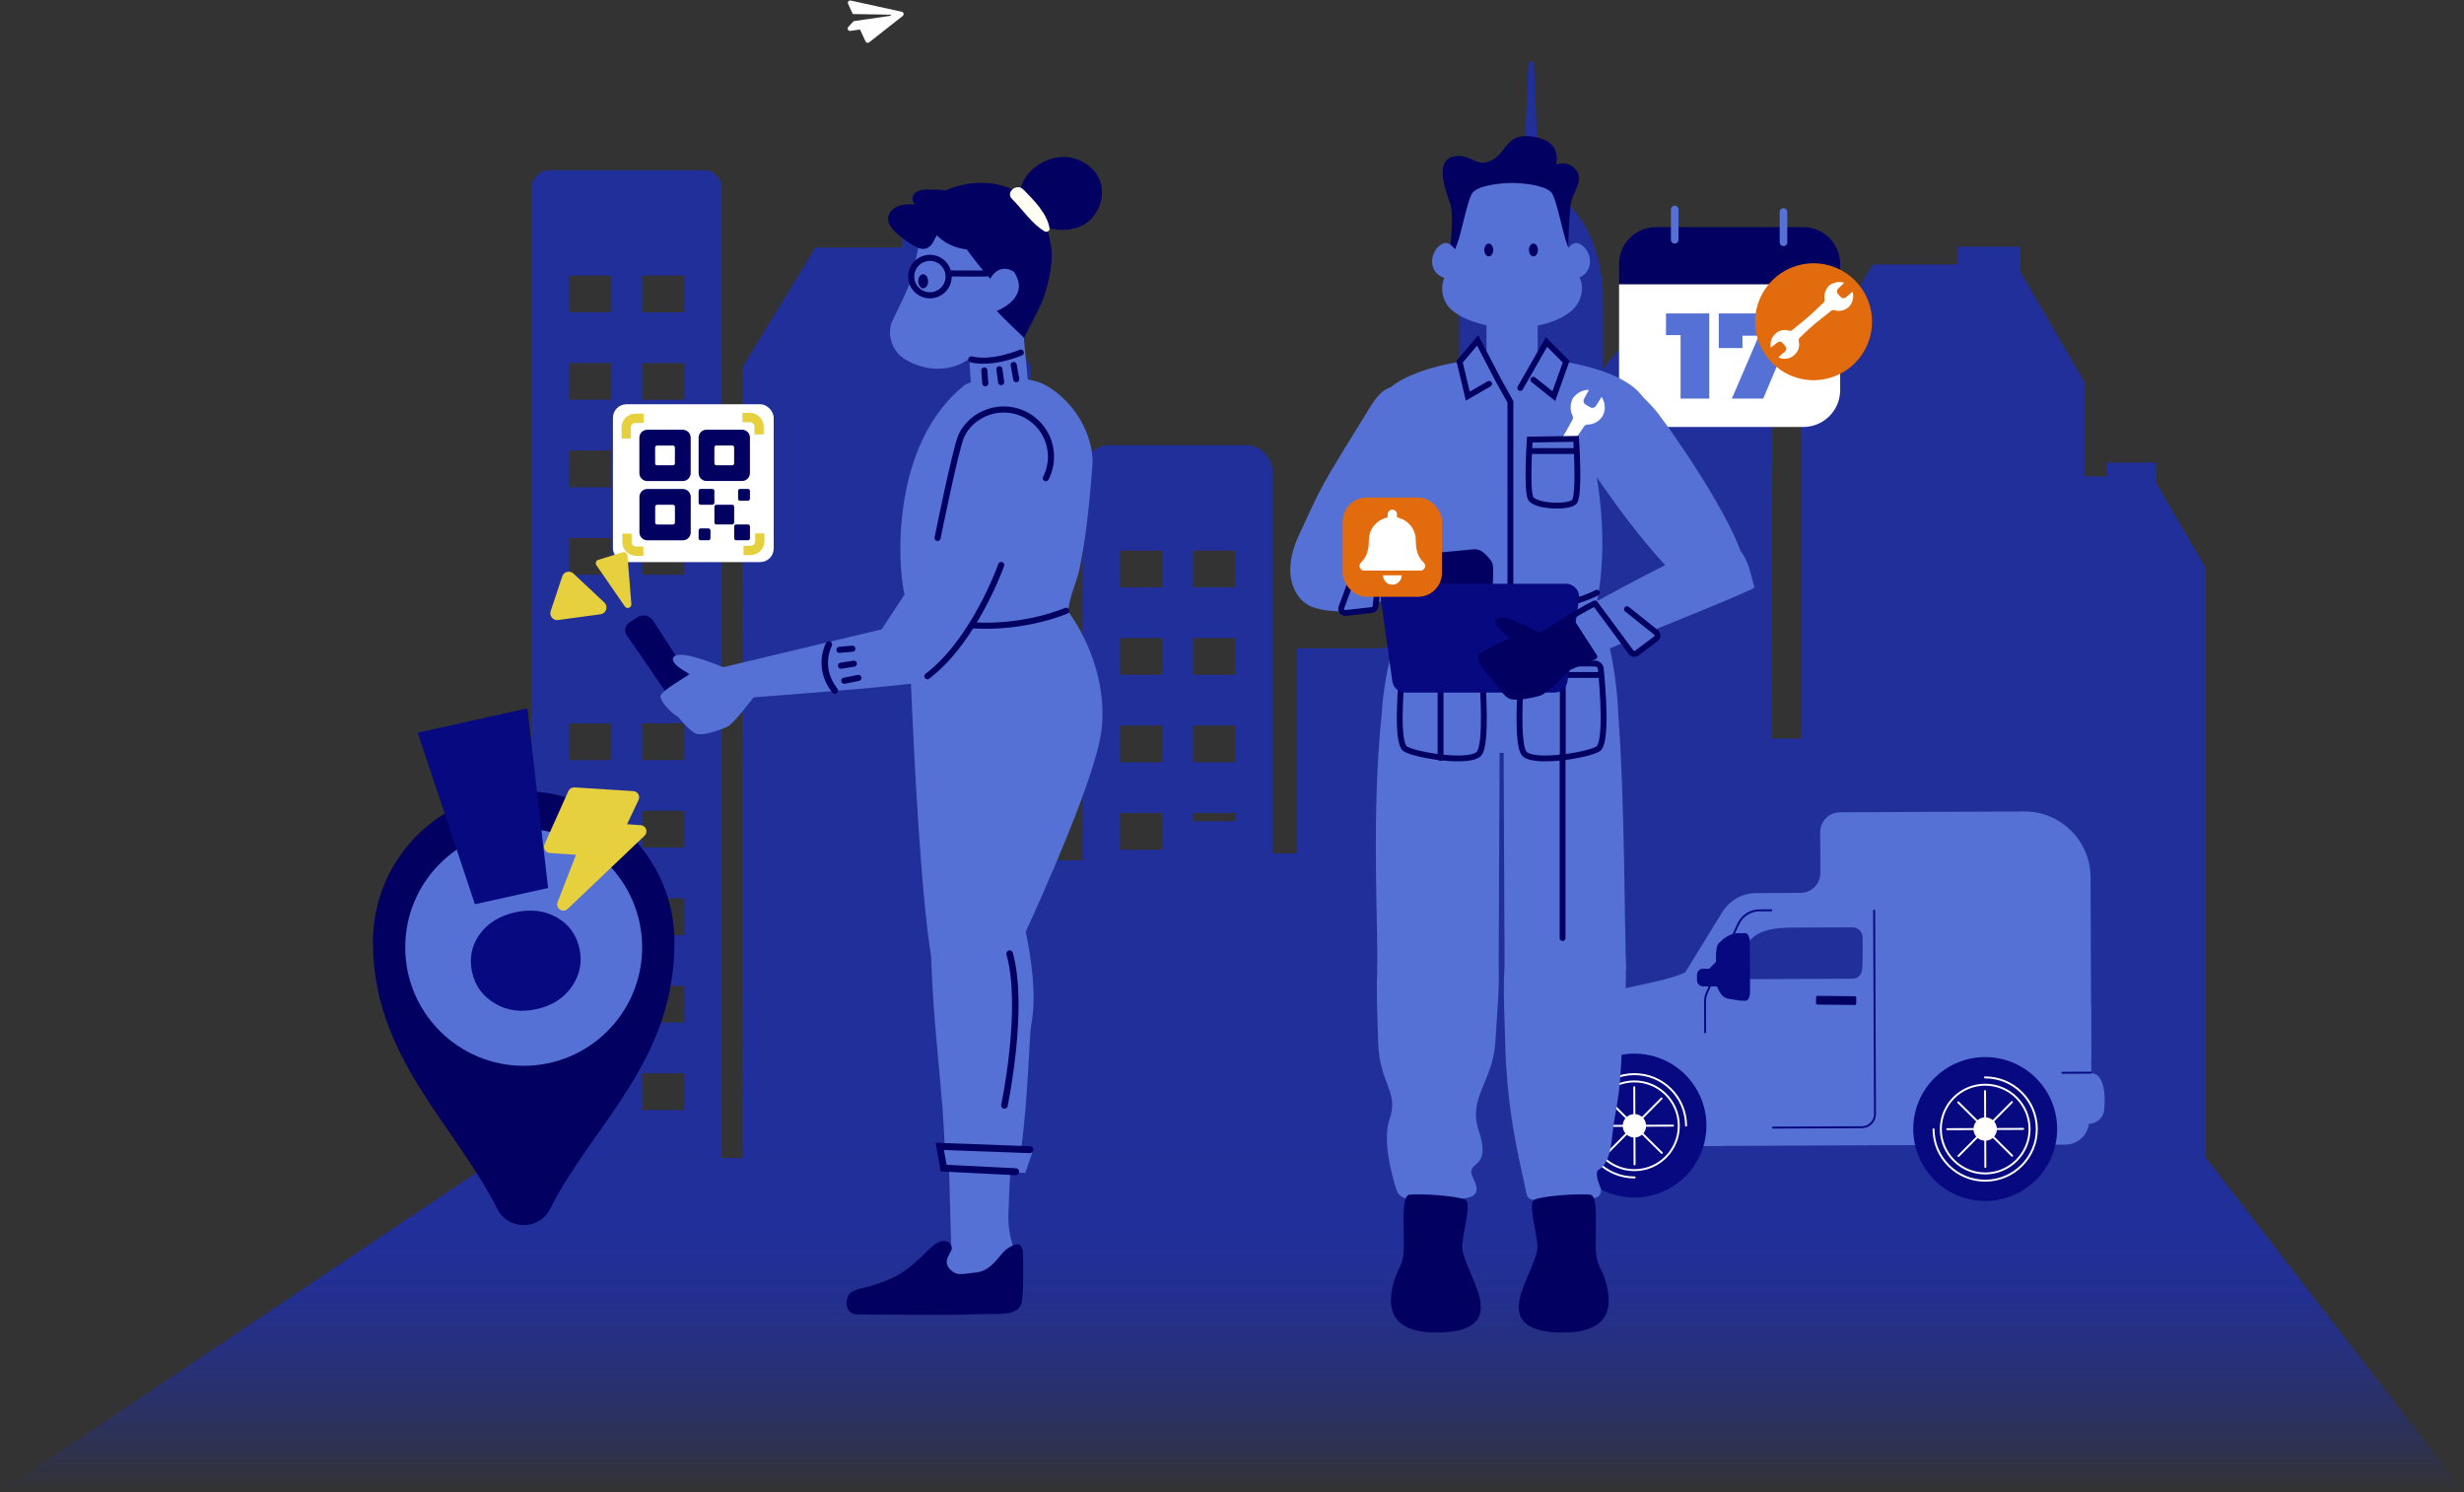 <?xml version="1.0" encoding="UTF-8"?><svg id="Layer_7" xmlns="http://www.w3.org/2000/svg" xmlns:xlink="http://www.w3.org/1999/xlink" viewBox="0 0 974 590"><rect x="0" y="0" width="974" height="590" fill="#333333" stroke="none"/><defs><style>.cls-1{stroke:#5571d5;stroke-width:3px;}.cls-1,.cls-2,.cls-3,.cls-4,.cls-5,.cls-6,.cls-7,.cls-8,.cls-9,.cls-10,.cls-11,.cls-12{fill:none;}.cls-1,.cls-2,.cls-3,.cls-6,.cls-7,.cls-8,.cls-9,.cls-10,.cls-11,.cls-13{stroke-linecap:round;}.cls-1,.cls-5,.cls-10,.cls-11{stroke-linejoin:round;}.cls-2,.cls-3,.cls-4,.cls-6,.cls-7,.cls-8,.cls-9,.cls-13{stroke-miterlimit:10;}.cls-2,.cls-6,.cls-7,.cls-8,.cls-9,.cls-10,.cls-13{stroke:#020061;}.cls-2,.cls-10,.cls-13{stroke-width:2.31px;}.cls-14{fill:#020061;}.cls-15{fill:#e7d03e;}.cls-16,.cls-17{fill:#fff;}.cls-18{fill:#fffff4;}.cls-19{fill:#e26c0d;}.cls-20{fill:#212f9b;}.cls-21{fill:#070980;}.cls-22,.cls-13{fill:#5571d5;}.cls-3,.cls-4{stroke:#fff;}.cls-3,.cls-11{stroke-width:.77px;}.cls-4{stroke-dasharray:0 3;stroke-width:2px;}.cls-5{stroke:#e7d03e;stroke-width:3.68px;}.cls-23{fill:url(#Dégradé_sans_nom_15);}.cls-6{stroke-width:2.41px;}.cls-7{stroke-width:2.74px;}.cls-8{stroke-width:2.58px;}.cls-17{fill-rule:evenodd;}.cls-9{stroke-width:2.56px;}.cls-11{stroke:#070980;}.cls-12{clip-path:url(#clippath);}</style><linearGradient id="Dégradé_sans_nom_15" x1="487" y1="589.8" x2="487" y2="457.8" gradientUnits="userSpaceOnUse"><stop offset="0" stop-color="#212f9b" stop-opacity="0"/><stop offset=".14" stop-color="#212f9b" stop-opacity=".29"/><stop offset=".29" stop-color="#212f9b" stop-opacity=".54"/><stop offset=".44" stop-color="#212f9b" stop-opacity=".74"/><stop offset=".58" stop-color="#212f9b" stop-opacity=".89"/><stop offset=".72" stop-color="#212f9b" stop-opacity=".97"/><stop offset=".84" stop-color="#212f9b"/></linearGradient><clipPath id="clippath"><path class="cls-22" d="m605.66,438.03c.04,8.46,6.92,15.29,15.38,15.25l195.5-.83c4.69-.02,8.63-3.53,9.19-8.18,3.37-.01,6.09-2.76,6.08-6.13,0,0,1.51-13.53-5.13-13.86l-.29-77.45c-.05-14.44-11.8-26.09-26.23-26.03-18.37.08-56.38.26-72.82.33-4.35.02-7.85,3.56-7.83,7.9l.07,16.04c.02,4.34-3.48,7.88-7.82,7.9l-17.95.11c-5.34.17-10.24,3.01-13.04,7.56l-14.57,23.71c-8.66,5.01-53.59,10.06-60.34,17.44-.22.24-.44.49-.65.74-5.2,6.32-4.95,15.53.21,21.88l.62.77c-1.29,2.3-.38,12.83-.38,12.83Zm78.63-54.08c7.05-12.58,7.75-17.17,24.64-17.24l23.34-.1c2.19,0,3.97,1.75,3.99,3.94.02,3.83.14,9.21-.19,12.8-.18,1.99-1.72,3.59-3.72,3.58l-46.98.19c-1.73.06-1.92-1.66-1.07-3.18Z"/></clipPath></defs><path class="cls-20" d="m278.21,67.28h-60.98c-3.9,0-7.07,3.16-7.07,7.07v383.45h75.11V74.35c0-3.9-3.16-7.07-7.07-7.07Zm-36.57,371.56h-16.72v-14.53h16.72v14.53Zm0-34.58h-16.72v-14.54h16.72v14.54Zm0-34.58h-16.72v-14.54h16.72v14.54Zm0-34.59h-16.72v-14.54h16.72v14.54Zm0-34.59h-16.72v-14.53h16.72v14.53Zm28.88,138.34h-16.73v-14.53h16.73v14.53Zm0-34.58h-16.73v-14.54h16.73v14.54Zm0-34.58h-16.73v-14.54h16.73v14.54Zm0-34.59h-16.73v-14.54h16.73v14.54Zm0-34.59h-16.73v-14.53h16.73v14.53Zm-16.73-191.56h16.73v14.53h-16.73v-14.53Zm0,34.58h16.73v14.53h-16.73v-14.53Zm0,34.58h16.73v14.54h-16.73v-14.54Zm0,34.58h16.73v14.54h-16.73v-14.54Zm-28.87-103.75h16.72v14.53h-16.72v-14.53Zm0,34.58h16.72v14.53h-16.72v-14.53Zm0,34.58h16.72v14.54h-16.72v-14.54Zm0,34.58h16.72v14.54h-16.72v-14.54Zm626.96-22.58h.31v-7.22h-19.34v5.49h-8.94v-37.29l-25.67-44.28h.4v-9.26h-24.81v7.05h-33.53l-28.35,46.48v140.91h-11.6l.27-164.23c0-2.3-1.86-4.16-4.15-4.16h-21.14c-16.98,0-32.58,8.63-41.68,22.55v-24.58c0-1.03-.03-2.05-.08-3.06h.08c0-20.91-9.41-38.4-22.02-42.89h0v-3.44c0-1.69-1.37-3.06-3.06-3.06h-.43l-1.81-43.78c-.02-.59-.51-1.05-1.1-1.05s-1.07.46-1.1,1.05l-1.8,43.78h-.42c-1.69,0-3.06,1.37-3.06,3.06v3.43h0c-12.62,4.5-22.03,21.99-22.03,42.91h.08c-.04,1.01-.08,2.03-.08,3.06v33.15h-8.98c-.9,0-1.63.73-1.63,1.63v98.2h-15.07c-1.55,0-2.94.68-3.91,1.75h-34.53v81.09h-9.67v-150.67c0-5.9-4.79-10.69-10.69-10.69h-53.73c-5.9,0-10.69,4.79-10.69,10.69v153.44h-20.4v-194.97l-26.16-45.09h.42v-9.43h-25.28v7.18h-34.16l-28.88,47.35-.12,312.61h578.52v-233.18l-20.02-34.51Zm-226.36,75.03v56.24l-6.34,9.4v-65.64h6.34Zm-153.94-47.46h16.73v14.53h-16.73v-14.53Zm0,34.59h16.73v14.53h-16.73v-14.53Zm0,34.58h16.73v14.53h-16.73v-14.53Zm16.73,34.58v3.29h-16.73v-3.29h16.73Zm-45.6-103.75h16.72v14.53h-16.72v-14.53Zm0,34.59h16.72v14.53h-16.72v-14.53Zm0,34.58h16.72v14.53h-16.72v-14.53Zm0,34.58h16.72v14.54h-16.72v-14.54Z"/><polygon class="cls-23" points="872 457.8 197 457.8 0 589.8 974 589.8 872 457.8"/><path class="cls-22" d="m605.66,438.03c.04,8.46,6.92,15.29,15.38,15.25l195.5-.83c4.69-.02,8.63-3.53,9.19-8.18,3.37-.01,6.09-2.76,6.08-6.13,0,0,1.51-13.53-5.13-13.86l-.29-77.45c-.05-14.44-11.8-26.09-26.23-26.03-18.37.08-56.38.26-72.82.33-4.35.02-7.85,3.56-7.83,7.9l.07,16.04c.02,4.34-3.48,7.88-7.82,7.9l-17.95.11c-5.34.17-10.24,3.01-13.04,7.56l-14.57,23.71c-8.66,5.01-53.59,10.06-60.34,17.44-.22.24-.44.49-.65.74-5.2,6.32-4.95,15.53.21,21.88l.62.77c-1.29,2.3-.38,12.83-.38,12.83Zm78.63-54.08c7.05-12.58,7.75-17.17,24.64-17.24l23.34-.1c2.19,0,3.97,1.75,3.99,3.94.02,3.83.14,9.21-.19,12.8-.18,1.99-1.72,3.59-3.72,3.58l-46.98.19c-1.73.06-1.92-1.66-1.07-3.18Z"/><g class="cls-12"><path class="cls-22" d="m646.21,412.17h0c-19.02.08-34.37,15.56-34.29,34.58l.03,7.67,68.88-.29-.03-7.67c-.08-19.02-15.56-34.37-34.58-34.29Z"/><path class="cls-22" d="m784.86,411.58h0c-19.02.08-34.37,15.56-34.29,34.58l.03,7.67,68.88-.29-.03-7.67c-.08-19.02-15.56-34.37-34.58-34.29Z"/><path class="cls-22" d="m832.92,397.52l-10.08.11s-3.24-.05-4.08,4.14c-.84,4.19-2.27,17.3,2.4,17.28,1.15,0,6.55,0,6.55,0l5.21-21.54Z"/><path class="cls-22" d="m603.95,426.66s9.43-5.19,11.09-18.73c1.66-13.54-21.12-17.95-21.12-17.95l10.04,36.68Z"/><path class="cls-22" d="m603.39,396.38s6.67,3.62,7.35,11.14c.54,5.99.06,14.82-6.79,19.14-6.85,4.32-9.13-26.16-.56-30.28Z"/></g><circle class="cls-21" cx="784.73" cy="446.36" r="28.44" transform="translate(-85.78 685.62) rotate(-45)"/><path class="cls-3" d="m764.31,446.45c.05,11.28,9.23,20.38,20.5,20.33,11.28-.05,20.38-9.23,20.33-20.5s-9.23-20.38-20.5-20.33m.16,37.96c-9.67.04-17.57-7.79-17.61-17.47-.04-9.67,7.79-17.57,17.47-17.61,9.67-.04,17.57,7.79,17.61,17.47.04,9.67-7.79,17.57-17.47,17.61Z"/><circle class="cls-21" cx="646.08" cy="444.99" r="28.44" transform="translate(64.31 971.27) rotate(-76.69)"/><line class="cls-3" x1="784.67" y1="431.36" x2="784.79" y2="461.36"/><line class="cls-3" x1="774.08" y1="435.8" x2="795.38" y2="456.92"/><line class="cls-3" x1="769.73" y1="446.42" x2="799.73" y2="446.3"/><line class="cls-3" x1="774.17" y1="457.01" x2="795.29" y2="435.71"/><path class="cls-16" d="m789.36,446.34c.01,2.56-2.05,4.64-4.61,4.65s-4.64-2.05-4.65-4.61,2.05-4.64,4.61-4.65c2.56-.01,4.64,2.05,4.65,4.61Z"/><path class="cls-3" d="m666.49,444.99c-.05-11.28-9.23-20.38-20.5-20.33-11.28.05-20.38,9.23-20.33,20.5.05,11.28,9.23,20.38,20.5,20.33m-.01-2.88c-9.67.04-17.57-7.79-17.61-17.47-.04-9.67,7.79-17.57,17.47-17.61,9.67-.04,17.57,7.79,17.61,17.47.04,9.67-7.79,17.57-17.47,17.61Z"/><line class="cls-3" x1="646.01" y1="429.83" x2="646.14" y2="460.32"/><line class="cls-3" x1="635.24" y1="434.34" x2="656.9" y2="455.81"/><line class="cls-3" x1="630.82" y1="445.14" x2="661.32" y2="445.01"/><line class="cls-3" x1="635.33" y1="455.9" x2="656.81" y2="434.25"/><path class="cls-16" d="m650.7,445.06c.01,2.56-2.05,4.64-4.61,4.65-2.56.01-4.64-2.05-4.65-4.61-.01-2.56,2.05-4.64,4.61-4.65,2.56-.01,4.64,2.05,4.65,4.61Z"/><path class="cls-11" d="m700.17,359.88l-4.7.02c-3.59.02-6.85,2.12-8.34,5.39l-12.31,26.94c-.56,1.21-.84,2.54-.83,3.87l.05,12"/><path class="cls-11" d="m700.82,445.79l35.18-.15c2.87-.01,5.18-2.35,5.17-5.22l-.34-80.43"/><path class="cls-14" d="m718.53,397.16l14.53.15c.38,0,.68-.2.68-.46l.03-2.52c0-.26-.3-.47-.67-.47l-14.53-.15c-.38,0-.68.2-.68.46l-.03,2.52c0,.26.3.47.67.47Z"/><line class="cls-11" x1="815.28" y1="424.12" x2="826.45" y2="424.07"/><path class="cls-21" d="m673.23,382.97h2.43s2.67-2.74,2.67-2.74v-2.52c-.02-1.25.3-3.93.83-4.51l.14-.15c2.46-2.7,5.19-4.12,7.97-4.13h2.72c.94-.02,1.7,1.57,1.71,3.54l.08,19.61c0,1.96-.74,3.56-1.68,3.56h-1.87s-4.91-.74-4.91-.74c-1.35-.2-2.53-1.01-3.22-2.18s-1.46-2.52-1.49-2.76l-5.35.02c-1.35,0-2.46-1.09-2.46-2.44v-2.11c-.01-1.35,1.08-2.46,2.43-2.46Z"/><rect class="cls-16" x="242.29" y="159.82" width="63.55" height="62.4" rx="5.36" ry="5.36"/><path class="cls-14" d="m283.18,199.54h6.25c.43,0,.78.35.78.78v6.25c0,.43-.35.78-.78.78h-6.25c-.43,0-.78-.35-.78-.78v-6.25c0-.43.35-.78.78-.78Zm-7.03-5.46v4.68c0,.43.35.78.78.78h4.68c.43,0,.78-.35.78-.78v-4.68c0-.43-.35-.78-.78-.78h-4.68c-.43,0-.78.35-.78.78Zm14.06,14.04v4.68c0,.43.35.78.78.78h4.68c.43,0,.78-.35.78-.78v-4.68c0-.43-.35-.78-.78-.78h-4.68c-.43,0-.78.35-.78.78Zm1.55-14.05v3.12c0,.43.35.78.78.78h3.12c.43,0,.78-.35.78-.78v-3.12c0-.43-.35-.78-.78-.78h-3.12c-.43,0-.78.35-.78.78Zm-15.6,15.62v3.12c0,.43.35.78.78.78h3.12c.43,0,.78-.35.78-.78v-3.12c0-.43-.35-.78-.78-.78h-3.12c-.43,0-.78.35-.78.78Zm20.28-36.7v14.05c0,1.72-1.39,3.12-3.11,3.12h-14.05c-1.72,0-3.12-1.39-3.12-3.11v-14.05c0-1.72,1.39-3.12,3.11-3.12h14.05c1.72,0,3.12,1.39,3.12,3.11Zm-6.24,3.91c0-.43-.35-.78-.78-.78h-6.25c-.43,0-.78.35-.78.78v6.25c0,.43.35.78.78.78h6.25c.43,0,.78-.35.78-.78v-6.25Zm-17.18-3.89v14.05c0,1.72-1.39,3.12-3.11,3.12h-14.05c-1.72,0-3.12-1.39-3.12-3.11v-14.05c0-1.72,1.39-3.12,3.11-3.12h14.05c1.72,0,3.12,1.39,3.12,3.11Zm-6.24,3.91c0-.43-.35-.78-.78-.78h-6.25c-.43,0-.78.35-.78.78v6.25c0,.43.35.78.78.78h6.25c.43,0,.78-.35.78-.78v-6.25Zm6.26,19.51v14.05c0,1.72-1.39,3.12-3.11,3.12h-14.05c-1.72,0-3.12-1.39-3.12-3.11v-14.05c0-1.72,1.39-3.12,3.11-3.12h14.05c1.72,0,3.12,1.39,3.12,3.11Zm-6.24,3.91c0-.43-.35-.78-.78-.78h-6.25c-.43,0-.78.35-.78.78v6.25c0,.43.35.78.78.78h6.25c.43,0,.78-.35.78-.78v-6.25Z"/><path class="cls-5" d="m293.46,165.09l2.95-.02c1.99-.01,3.61,1.59,3.63,3.58l.02,3.09m-6.15,45.87l2.87-.02c1.99-.01,3.59-1.64,3.58-3.63l-.02-3.1m-52.52.13l.02,3.34c.01,1.99,1.64,3.59,3.63,3.58l2.85-.02m.07-52.53l-3.29.02c-1.99.01-3.59,1.64-3.58,3.63l.03,4.36"/><path class="cls-14" d="m266.61,372.4c0,47.4-32.06,71.74-49.15,105.52-4.33,8.57-16.55,8.57-20.89,0-17.09-33.78-49.15-60.12-49.15-105.52,0-32.92,26.68-59.6,59.6-59.6s59.6,26.68,59.6,59.6Z"/><circle class="cls-22" cx="207.01" cy="374.53" r="46.83"/><path class="cls-21" d="m165.11,289.67l43.38-9.63,8.17,71.02-28.92,6.42-22.63-67.81Zm30.49,107.03c-4.8-2.87-7.79-6.98-8.98-12.34-1.21-5.46-.24-10.43,2.93-14.9,3.17-4.47,7.86-7.39,14.07-8.77,6.21-1.38,11.7-.71,16.46,2,4.76,2.71,7.75,6.79,8.96,12.26,1.19,5.36.21,10.35-2.92,14.98-3.13,4.63-7.81,7.63-14.02,9.01-6.21,1.38-11.72.64-16.51-2.24Z"/><path class="cls-15" d="m255.38,327.83c-.33-.91-1.17-1.55-2.14-1.61l-5.37-.36,4.55-9.6c.35-.73.31-1.59-.1-2.29-.41-.7-1.14-1.15-1.95-1.2h0s-23.31-1.47-23.31-1.47c-1.02-.06-1.97.51-2.39,1.44l-9.42,21.06c-.33.73-.28,1.58.14,2.26.41.69,1.14,1.13,1.94,1.18l10.36.69-7.28,18.75c-.42,1.07-.03,2.28.92,2.92.37.25.78.38,1.2.41.67.04,1.34-.18,1.85-.67l30.4-28.92c.7-.67.95-1.69.62-2.61Z"/><path class="cls-14" d="m275.51,272.22l-17.23-26.73c-1.34-2.07-3.93-2.76-6.04-1.61l-2.57,1.63c-2.78,1.52-3.4,4.21-1.24,6.6l18,26.19,9.09-6.07Z"/><path class="cls-15" d="m217.67,241.61l4.58-13.75c.62-1.87,2.97-2.46,4.41-1.12l12.22,11.45c1.66,1.56.77,4.34-1.48,4.65l-16.8,2.29c-1.98.27-3.56-1.63-2.93-3.53Z"/><path class="cls-15" d="m236.49,221.33l9.7-3.01c.86-.27,1.75.33,1.82,1.23l1.56,19.28c.12,1.44-1.75,2.1-2.57.92l-11.25-16.28c-.54-.78-.17-1.87.74-2.15Z"/><path class="cls-22" d="m422.24,241.81c.52-6.3,3.33-11.35,4.45-16.77,2.02-9.78,3.76-22.09,5.14-41.22.63-8.77-4.53-22.87-17.41-30.9-2.48-1.55-5.27-2.48-8.15-2.87l-2.91-30.92-1.13.08c.91-1.12,1.67-2.13,2.18-2.83,3.13-4.33-.37-10.9-4.6-12.78-1.83-.81-6.66,3.6-7.8,5.05-1.91-14.48-8.61-21.06-8.61-21.06,0,0-13.15-3.4-17.5,1.33-2.1,2.28-4.55,18.69-6.06,22.63-1.23,3.2-4.65,10.35-6.97,15.03s-.79,11.23,3.82,14.73c3.63,2.75,15.34,8.22,26.48.56l.58,9.28c-1.11.32-2.01.72-2.6,1.19-29.28,23.68-26.32,71.52-23.6,82.69-5.19,8.01-9.06,13.79-9.06,13.79l-62.63,14.95c-2.24-.94-16.36-6.73-19.24-4.34-3.13,2.59,6.16,7.07,6.16,7.07,0,0-11.44,6.67-11.69,8.6-.25,1.93,3.97,6.8,6.93,8.27,0,0,4.72,6.12,7.54,6.82,2.82.69,9.41-1.73,11.93-2.86,2.42-1.09,9.86-10.94,10.42-11.69l.04.04s48.92-3.62,62.14-5.39c1.14,27.31,3.83,82.17,7.95,107.67.23,6.72.6,13.65,1.08,20.37,1.25,17.54,3.51,36,4.12,51.05l.23,3.78-2.34.03,2.46,8.96,1.56.08.85,31.21-7.29,11.14,18.47,4.01,14.29-12.13s-1.03-3.7-1.01-3.83c-1.39-4.13-2.01-8.46-1.83-12.81.2-4.83.36-11.14.77-16.39l5.89.29,3.12-9.04s-4,.18-4.85.24c2.98-21.43,3.24-45.44,4.13-50.08,2.34-12.11-.58-28.76-2.23-36.51,5.06-10.98,27.52-60.46,29.91-79.34,2.68-21.16-7.58-39.85-13.11-47.17Z"/><path class="cls-14" d="m404.34,494.59s.5,13.18-.36,19.72c-.86,6.53-9.36,4.82-18.46,5.29s-41.32,0-46.61.04c-5.28.04-5.17-6.94-2.38-8.76s5.66-1.3,14.43-4.84c8.77-3.54,13.7-10.06,17.81-13.44s6.69-2.01,7.44.38c.65,2.07-4.66,5.46-.11,9.36,2.22,1.9,3.54,1.48,9.91.7s9.07-7.25,12.09-9.33c3.01-2.08,5.52-2.92,6.25.88Zm-41.36-383.33c.05,1.53.97,2.75,2.04,2.71s1.9-1.31,1.85-2.84c-.05-1.53-.97-2.75-2.04-2.71s-1.9,1.31-1.85,2.84Zm-11.85-25.35c.29-2.15,2.22-3.84,4.31-4.55,2.1-.71,4.36-.62,6.55-.53-1.74-.66-1.61-3.39-.16-4.6,1.44-1.21,3.5-1.32,5.38-1.31,1.14,0,3.86.03,6.68.35,5.85-2.61,12.55-3.59,18.72-2.64,10.38,1.6,19.16,8.72,21.61,18.74,1.01,4.12,1.81,7.62,1.44,11.95-.36,4.32-1.35,8.59-2.59,12.75-1.47,4.94-6.02,12.82-8.28,17.48,0,0-9.24-8.78-10.78-10.64,0,0,13.71-5.06,6.79-15.43,0,0-5.37-4.13-9.42,2.74,0,0-5.05-5.78-9.17-11.58-4.7-.53-9.45-2.81-11.85-5.67.08.1-.13.37-.45.68-.92,2-1.94,4.09-4.01,4.63-1.64.43-3.32-.34-4.76-1.18-2.41-1.4-4.67-3.05-6.73-4.91-1.83-1.65-3.63-3.82-3.3-6.28Zm73.27-23.36c4.12,1.15,7.91,3.83,9.86,7.63,3.19,6.22.52,14.58-5.37,18.36-7.88,5.06-22.3,1.7-25.11-8.09-3.3-11.49,10.58-20.71,20.61-17.9Z"/><path class="cls-18" d="m404.51,74.92c4.13,4.18,9.26,9.25,10.36,15.25.21,1.16-1.1,1.81-2.02,1.26-5.04-3.05-8.66-8.67-12.81-12.79-2.65-2.63,1.85-6.37,4.47-3.72Z"/><polyline class="cls-7" points="401.48 463.23 373.02 461.82 371.47 453.21 407.12 454.52"/><path class="cls-8" d="m397.04,437.02s8.11-38.5,2.06-60.02"/><path class="cls-9" d="m327.64,254.79s-4.88,8.99,2.33,18.2"/><circle class="cls-6" cx="367.59" cy="109.34" r="7.4"/><line class="cls-6" x1="389.68" y1="108.15" x2="374.89" y2="108.12"/><path class="cls-6" d="m403.52,139.39s-10.91,4.74-19.55,2.71"/><line class="cls-6" x1="401.71" y1="149.91" x2="400.7" y2="144.28"/><line class="cls-6" x1="395.74" y1="151.07" x2="395.04" y2="145.97"/><line class="cls-6" x1="389.48" y1="151.53" x2="389.11" y2="146.45"/><path class="cls-6" d="m413.41,189.06c2.21-4.33,2.74-9.51,1.06-14.48-3.3-9.77-13.9-15.02-23.68-11.72-4.89,1.65-8.74,5.08-10.76,9.41-2.25,4.82-9.41,40.4-9.41,40.4"/><line class="cls-6" x1="333.71" y1="269.13" x2="339.31" y2="268.01"/><line class="cls-6" x1="332.44" y1="263.18" x2="337.52" y2="262.38"/><line class="cls-6" x1="331.85" y1="256.92" x2="336.92" y2="256.46"/><path class="cls-6" d="m395.78,223.36s-10.52,29.85-29.19,43.97"/><path class="cls-6" d="m384.75,247.24c20.8,1.23,36.69-5.78,36.69-5.78"/><path class="cls-16" d="m640,112.33v41.9c0,8.04,6.52,14.57,14.57,14.57h58.26c8.04,0,14.57-6.52,14.57-14.57v-41.9h-87.4Z"/><path class="cls-14" d="m712.83,89.8h-58.26c-8.04,0-14.57,6.52-14.57,14.57v7.96h87.4v-7.96c0-8.04-6.52-14.57-14.57-14.57Z"/><path class="cls-22" d="m675.66,123.93v33.64h-11.34v-25.09h-5.77v-8.55h17.11Zm32.54,0v6.97l-11.2,26.67h-12.4l10.67-24.85h-6.49v4.9h-9.37v-13.7h28.79Z"/><circle class="cls-19" cx="716.89" cy="127.2" r="23.11"/><path class="cls-17" d="m728.99,111.82c-1.82-.69-4.11-.26-5.83.98-.11.08-.22.18-.31.29-1.3,1.49-1.89,3.38-1.61,5.22.07.49-.06.99-.42,1.33-5.84,5.58-6.22,5.91-12.4,10.86-.38.31-.91.37-1.38.22-1.76-.55-3.66-.21-5.1,1.12-1.73,1.35-2.35,3.63-1.97,5.62l2.68-2.11c.61-.48,1.49-.38,1.98.21l1.16,1.41c.49.6.42,1.49-.17,1.99l-2.65,2.27c1.73.98,4.43.82,6.08-.71,1.83-1.44,2.46-3.53,2-5.57-.12-.52,0-1.07.38-1.44,5.6-5.47,6.23-5.7,12.4-10.62.39-.31.92-.37,1.4-.22,1.8.55,3.87.16,5.49-1.23,1.67-1.54,2.2-4.01,1.59-6.15l-2.67,2.28c-.59.5-1.46.44-1.98-.12l-1.18-1.29c-.52-.57-.49-1.46.07-1.99l2.44-2.35Z"/><path class="cls-1" d="m662,94.8v-12m43,13v-12"/><path class="cls-14" d="m572.76,102.59s2.36-17.17.43-22.32c-1.93-5.15-6.22-17.17,1.72-18.45,6.83-1.11,8.37,4.51,14.38,1.72,6.79-3.15,5.58-11.37,17.17-9.44,11.59,1.93,8.58,10.94,8.58,10.94,0,0,4.72-1.93,7.94,2.15,3.22,4.08-1.07,8.58-1.93,12.66-.86,4.08-1.29,21.46-1.29,21.46l-46.99,1.29Z"/><path class="cls-22" d="m651,162.02c0-8.44-13.13-15.69-31.92-18.88-1.25-1.29-7.8-7.73-7.8-7.73,0,0-3,4.72-3.44,6.38,0,0,0,0,0,0v-13.08c5.27-1.04,10.02-2.96,13.39-5.85,3.9-3.34,5.19-9.05,3.15-13.21,1.06-.48,2.02-1.12,2.69-1.99,2.98-3.84,1.04-9.47-2.75-11.31-1.64-.8-3.06.11-4.14,1.4-.07.05-.13.11-.2.17-.2-.58-.39-1.11-.58-1.55-1.5-3.54-4.25-18.39-6.23-20.39-2.84-2.88-11.47-3.64-15.46-3.64s-12.61.76-15.46,3.64c-1.98,2.01-4.73,16.85-6.23,20.39-.25.6-.51,1.33-.78,2.15-.24-.27-.51-.53-.8-.77-1.08-1.29-2.5-2.2-4.14-1.4-3.79,1.84-5.73,7.47-2.75,11.31.82,1.05,2.04,1.76,3.38,2.26-1.86,4.15-.64,9.8,3.28,12.95,3.35,2.69,8.09,4.61,13.37,5.7v12.17c-1.19-2.24-3.31-5.53-3.31-5.53,0,0-4.83,4.51-6.75,7.75-12.24,1.94-22.19,5.59-27.88,10.18-3.09.88-5.56,3.77-8.25,8.13-20.18,32.7-18.35,29.53-28.04,50.53-7.78,16.86-.47,27.77,8.24,28.94l-.03.06c4.03,1.13,14.69,1.34,19.9.23,2.21-.47,2.35-2.73,2.35-2.73l13.33-4.07c.07.24.14.48.22.72-3.28,8.5-10.18,28.37-11.15,47.1-4.37,40.4-1.17,88.19-1.88,101.42h.1c-.48,9.08.11,19.04.33,28.32.4,16.68,8.37,19.66,4.54,30.63-2.88,8.24.73,21.76,2.7,27.98.64,2.01,2.46,3.41,4.57,3.52,6.98.36,22.39.92,25.53-1.06,4.08-2.57-.98-7.48-.47-10.05.69-3.5,7.34-2.39,2.93-15.72s5.61-19.34,6.56-35.3c.63-10.54,1.66-21.37,1.3-30.88l.37-83.28c.47,0,.95.01,1.41,0,.06,0,.12,0,.18,0l.37,84.28c-.64,9.49,0,20.06.23,29.89.73,30.86,6.74,50.84,8.45,60.22.26,1.41,1.5,2.4,2.93,2.36l23.74-.75c2.01-.06,3.35-2.11,2.59-3.98-1.15-2.83-2.2-6.33-.77-7.16,5.44-3.16,5.17-13.9,6.08-18.93,2.63-14.62,2.3-14.61,3.33-31.76.57-9.6,1.48-19.45,1.37-28.32h.14c-.69-12.71-.46-66.06-3.19-101.83-.2-6.24-.96-12.6-1.99-18.61-.22-1.42-.44-2.77-.68-4.02l-.05.03c-1.74-8.94-3.94-16.82-5.52-21.99,5.38-27.48-1.72-56.6-2.17-58.41,13.22-3.75,21.82-9.79,21.82-16.62Zm-103.46,51.6c1.5-2.84,3.06-5.81,4.74-8.89.23,3.62.57,7.32,1.06,11.02l-5.79-2.14Z"/><path class="cls-14" d="m606.15,96.29c.98,0,1.77,1.13,1.77,2.53,0,1.4-.79,2.53-1.77,2.53s-1.77-1.13-1.77-2.53c0-1.4.79-2.53,1.77-2.53Zm-19.42,2.53c0,1.4.79,2.53,1.77,2.53s1.77-1.13,1.77-2.53c0-1.4-.79-2.53-1.77-2.53s-1.77,1.13-1.77,2.53Zm-29.59,373.49c-3.08.34-2.19,10.51-2.19,19.84s-2.57,8.05-4.51,16.74c-1.93,8.69-.21,17.81,17.11,17.92s18.93-6.97,17.33-13.73c-1.61-6.76-6.71-15.3-6.9-19.88-.18-4.58,3.89-17.24,1.37-18.8s-17.46-2.62-22.22-2.09Zm49.23,2.09c-2.52,1.56,1.55,14.21,1.37,18.8-.18,4.58-5.29,13.12-6.9,19.88-1.61,6.76,0,13.84,17.33,13.73,17.33-.11,19.04-9.23,17.11-17.92-1.93-8.69-4.51-7.4-4.51-16.74,0-9.33.89-19.5-2.19-19.84-4.76-.53-19.7.53-22.22,2.09Z"/><path class="cls-14" d="m555.28,236.72l10.43-1.66s4.46,3.1,6.23,3.66c1.77.57,8.64-1.22,10.53-3.75,0,0-4.51,11.54,2.51,12.4,4.96.61,5.7-21.76,5.06-24.32-.37-1.5-2.22-3.36-3.69-4.63-1.12-.97-2.59-1.42-4.07-1.25l-18.05,1.74-9.59-2.75c-.68-.19-1.35.33-1.32,1.03l.75,18.55c.03.62.58,1.07,1.19.98Z"/><line class="cls-2" x1="617.67" y1="298.44" x2="617.67" y2="370.86"/><polyline class="cls-2" points="597.05 241.8 597.05 158.88 592.2 150.13 584.1 134.58 576.97 143.01 580.21 156.61 588.63 151.75"/><polyline class="cls-2" points="600.94 153.37 611.31 135.23 619.08 143.01 614.22 156.61 606.12 150.13"/><path class="cls-2" d="m556.89,233.37c43.13,17.7,74.35.97,74.35.97"/><path class="cls-2" d="m556.89,239.81c43.13,17.7,74.35.97,74.35.97"/><path class="cls-2" d="m556.73,262.34c-1.2,0-2.2.91-2.32,2.1-.7,7.05-2.61,29.53,1.18,31.69,4.51,2.57,25.11,5.79,28.97,1.93,3.25-3.25,1.71-26.39,1.14-33.59-.1-1.21-1.11-2.14-2.32-2.14h-26.65Z"/><line class="cls-2" x1="569.44" y1="299.67" x2="569.44" y2="268.45"/><line class="cls-2" x1="554.96" y1="266.84" x2="577.06" y2="266.84"/><path class="cls-2" d="m630.47,262.34c1.2,0,2.2.91,2.32,2.1.7,7.05,2.61,29.53-1.18,31.69-4.51,2.57-25.11,5.79-28.97,1.93-3.25-3.25-1.71-26.39-1.14-33.59.1-1.21,1.11-2.14,2.32-2.14h26.65Z"/><line class="cls-2" x1="617.76" y1="299.67" x2="617.76" y2="268.45"/><line class="cls-2" x1="610.14" y1="266.84" x2="632.24" y2="266.84"/><path class="cls-10" d="m546.36,216.44l-2.61,23.29c-.08.76-.68,1.35-1.44,1.44l-10.35,1.16c-1.2.14-2.13-1.04-1.71-2.18l4.33-11.77"/><path class="cls-22" d="m693.53,232.12c-1.2-3.55-2.1-10.23-5.49-14.24-6.22-17.64-30.05-51.91-34.71-56.93-5.8-6.25-16-16.1-24.61-12.32-15.6,6.84-12.13,17.7-5.79,27.57,15.41,23.99,27.44,38.72,35.3,47.23-20.15,10.04-46.41,25.12-46.41,25.12l8.72,14.61,21.26-9.13,4.02,4.98,9.96-8.05-2.71-1.62s39.27-15.74,40.36-17.05c.04-.05.06-.12.1-.18Z"/><path class="cls-17" d="m628.08,154.15c-2.32-.14-4.76,1.17-6.27,3.19-.1.13-.19.28-.25.44-.94,2.15-.94,4.51.03,6.5.26.53.28,1.15,0,1.66-4.64,8.41-4.95,8.93-10.21,16.75-.33.49-.9.74-1.49.74-2.19,0-4.23,1.07-5.39,3.08-1.48,2.15-1.37,4.96-.24,7.09l2.3-3.35c.52-.76,1.56-.97,2.33-.46l1.82,1.19c.78.51,1,1.54.51,2.32l-2.2,3.53c2.31.5,5.33-.65,6.65-2.97,1.57-2.29,1.54-4.89.29-7.04-.32-.54-.38-1.22-.08-1.77,4.41-8.2,5.05-8.69,10.3-16.47.33-.49.91-.75,1.51-.75,2.24-.02,4.45-1.2,5.8-3.36,1.35-2.34,1.07-5.34-.39-7.55l-2.22,3.53c-.49.78-1.5,1.03-2.29.56l-1.79-1.05c-.8-.46-1.08-1.48-.63-2.29l1.94-3.53Z"/><path class="cls-13" d="m604.71,173.78s-1.34,19.88.34,23.19c1.68,3.31,15.11,3.87,17.3,1.38s.67-24.85.67-24.85l-18.3.28Z"/><line class="cls-2" x1="604.52" y1="178.33" x2="622.87" y2="178.33"/><path class="cls-21" d="m614.47,273.8h-58.94c-2.6,0-4.8-1.91-5.16-4.49l-4.55-32.59c-.44-3.13,2-5.93,5.16-5.93h68.03c3.16,0,5.59,2.79,5.16,5.93l-4.55,32.59c-.36,2.57-2.56,4.49-5.16,4.49Z"/><path class="cls-10" d="m643.13,240.83l11.5,9.19c.81.65.79,1.88-.04,2.5l-7.6,5.68c-.7.53-1.7.38-2.22-.33l-14.29-19.32s-4.59,2.1-11.25,6.43-22.42,13.5-22.42,13.5"/><path class="cls-14" d="m610.77,251.51s-15.39-9.26-18.86-7.1c-3.47,2.16,5.17,7.87,5.17,7.87,0,0-12.29,5.1-12.8,6.98-.51,1.89,3.04,7.3,5.78,9.17,0,0,3.87,6.73,6.58,7.8,2.72,1.07,9.6-.45,12.26-1.24,2.66-.79,12-10.27,12-10.27l9.89-4.13c.59-.25.82-.97.47-1.51l-9.73-15.07c-.34-.52-1.05-.63-1.53-.23l-9.24,7.72Z"/><rect class="cls-19" x="530.75" y="196.69" width="39.25" height="39.25" rx="9.46" ry="9.46"/><path class="cls-16" d="m563.34,223.73c0,.95-.75,1.85-1.86,1.85h-22.22c-1.11,0-1.85-.9-1.86-1.85,0-.44.15-.88.5-1.26,1.12-1.2,3.21-3.01,3.21-8.93,0-4.5,3.15-8.1,7.41-8.98v-1.21c0-1.02.83-1.85,1.85-1.85s1.85.83,1.85,1.85v1.21c4.25.88,7.41,4.49,7.41,8.98,0,5.92,2.09,7.73,3.21,8.93.35.37.5.82.5,1.26Zm-16.67,3.71h7.41c0,2.05-1.66,3.71-3.7,3.71s-3.7-1.66-3.7-3.71Z"/><path class="cls-4" d="m228,199.8s-46-42-8-97,96-25,96-7-55,12-15-57,237.91-34.98,243.95,148.01"/><path class="cls-16" d="m356.86,6.29l-13.3,10.45c-.47.37-1.17.2-1.41-.34l-2.2-4.73-3.82.55c-.84.12-1.42-.88-.8-1.56l2.09-2.3,14.51-2.1c.28-.04.26-.46-.03-.46l-14.79-.25-1.87-4.04c-.32-.69.27-1.46,1.06-1.29l20.18,4.43c.75.17.99,1.15.37,1.63Z"/></svg>
